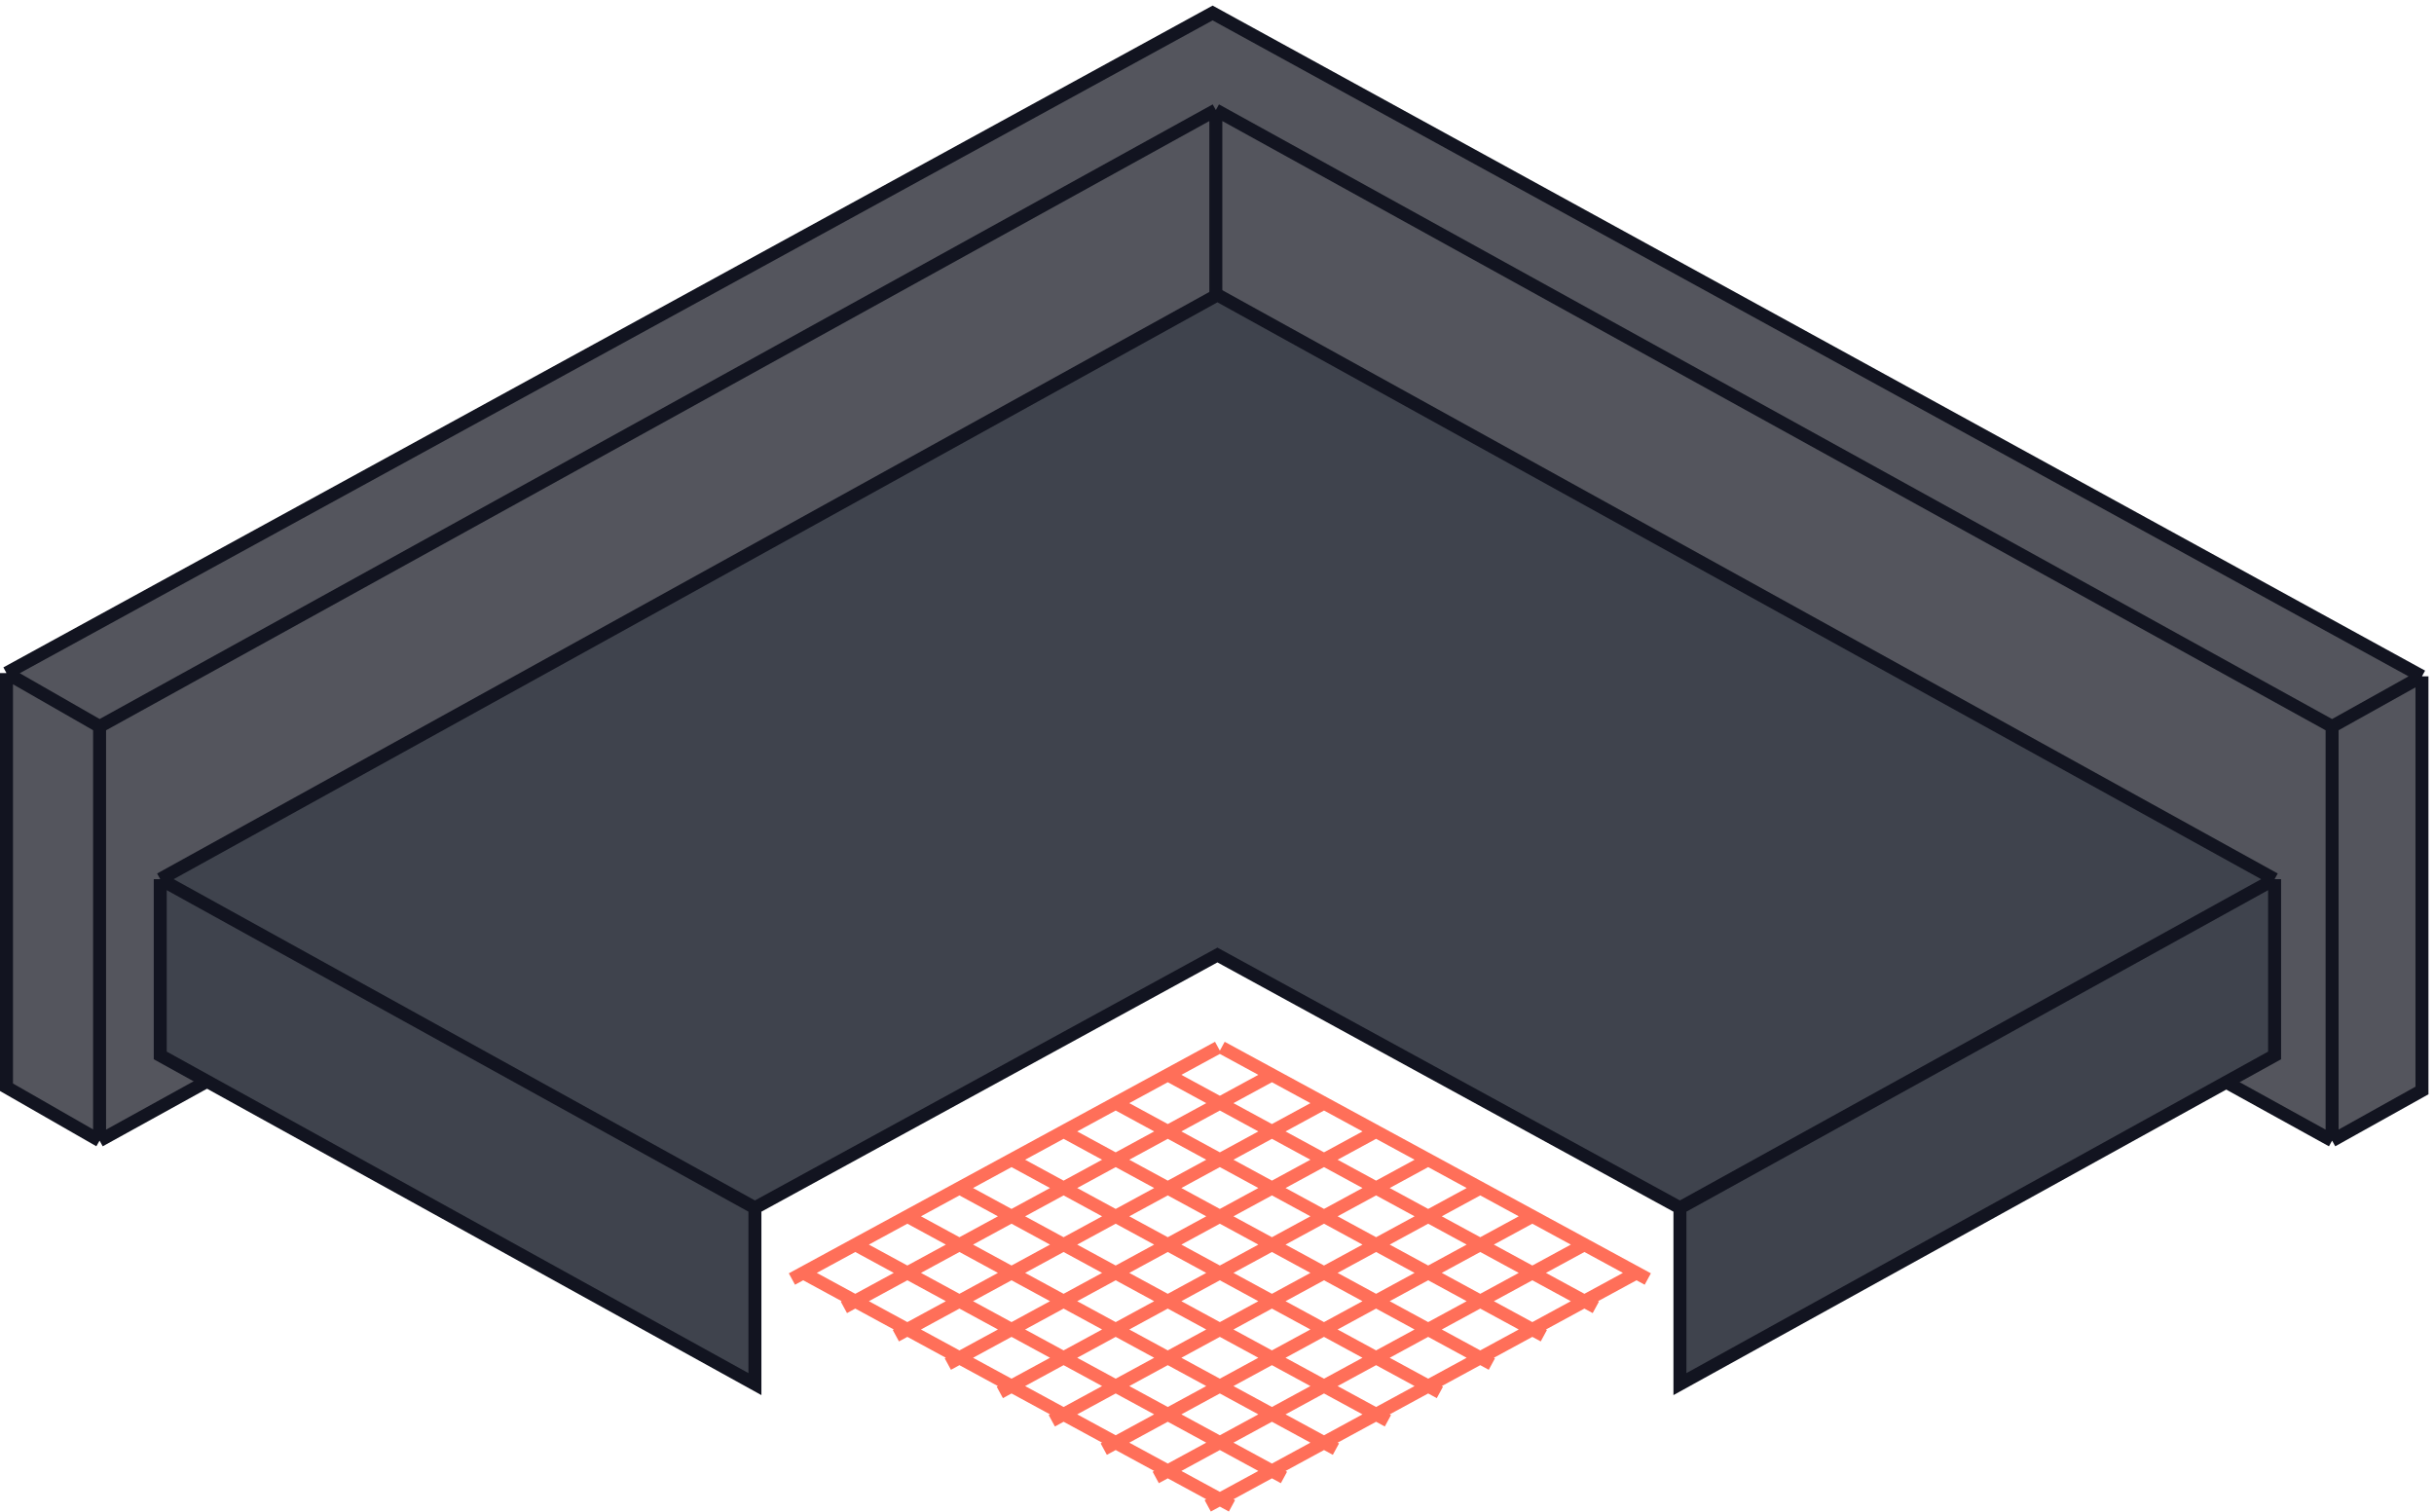 <svg width="375" height="233" viewBox="0 0 375 233" fill="none" xmlns="http://www.w3.org/2000/svg">
<path d="M15.342 111.923L187.321 16.956L359.299 111.923L373.146 104.198L186.824 2L1 103.699L15.342 111.923Z" fill="#54555D"/>
<path d="M359.299 111.923L187.321 16.956V80.767L359.299 175.734V111.923Z" fill="#54555D"/>
<path d="M187.321 16.956L15.342 111.923V175.734L187.321 80.767V16.956Z" fill="#54555D"/>
<path d="M15.342 111.923L1 103.699V167.51L15.342 175.734V111.923Z" fill="#54555D"/>
<path d="M359.299 111.923V175.734L373.146 168.009V104.198L359.299 111.923Z" fill="#54555D"/>
<path d="M187.321 16.956L15.342 111.923M187.321 16.956L359.299 111.923M187.321 16.956V80.767M15.342 111.923L1 103.699M15.342 111.923V175.734M359.299 111.923V175.734M359.299 111.923L373.146 104.198M187.321 80.767L359.299 175.734M187.321 80.767L15.342 175.734M359.299 175.734L373.146 168.009V104.198M15.342 175.734L1 167.51V103.699M1 103.699L186.824 2L373.146 104.198" stroke="#121420" stroke-width="2"/>
<path d="M187.566 45.434L24.69 135.452L116.308 186.088L187.566 147.135L258.824 186.088L350.441 135.452L187.566 45.434Z" fill="#3F434D"/>
<path d="M24.69 135.452V162.609L116.308 213.245V186.088L24.69 135.452Z" fill="#3F434D"/>
<path d="M350.441 162.609V135.452L258.824 186.088V213.245L350.441 162.609Z" fill="#3F434D"/>
<path d="M24.69 135.452L187.566 45.434L350.441 135.452M24.69 135.452V162.609L116.308 213.245V186.088M24.69 135.452L116.308 186.088M350.441 135.452V162.609L258.824 213.245V186.088M350.441 135.452L258.824 186.088M116.308 186.088L187.566 147.135L258.824 186.088" stroke="#121420" stroke-width="2"/>
<path d="M188.206 161.384L253.87 197.056M180.197 165.752L245.861 201.424M172.19 170.119L237.854 205.791M164.181 174.488L229.845 210.16M156.173 178.856L221.837 214.528M148.165 183.224L213.83 218.896M140.159 187.592L205.823 223.264M132.152 191.96L197.816 227.632M124.143 196.327L189.807 231.999M187.672 161.384L122.008 197.056M195.681 165.752L130.017 201.424M203.689 170.12L138.025 205.792M211.696 174.488L146.032 210.16M219.703 178.856L154.039 214.528M227.713 183.224L162.048 218.896M235.717 187.592L170.053 223.264M243.728 191.96L178.063 227.632M251.735 196.328L186.071 232" stroke="#FF6F59" stroke-width="2"/>
</svg>
